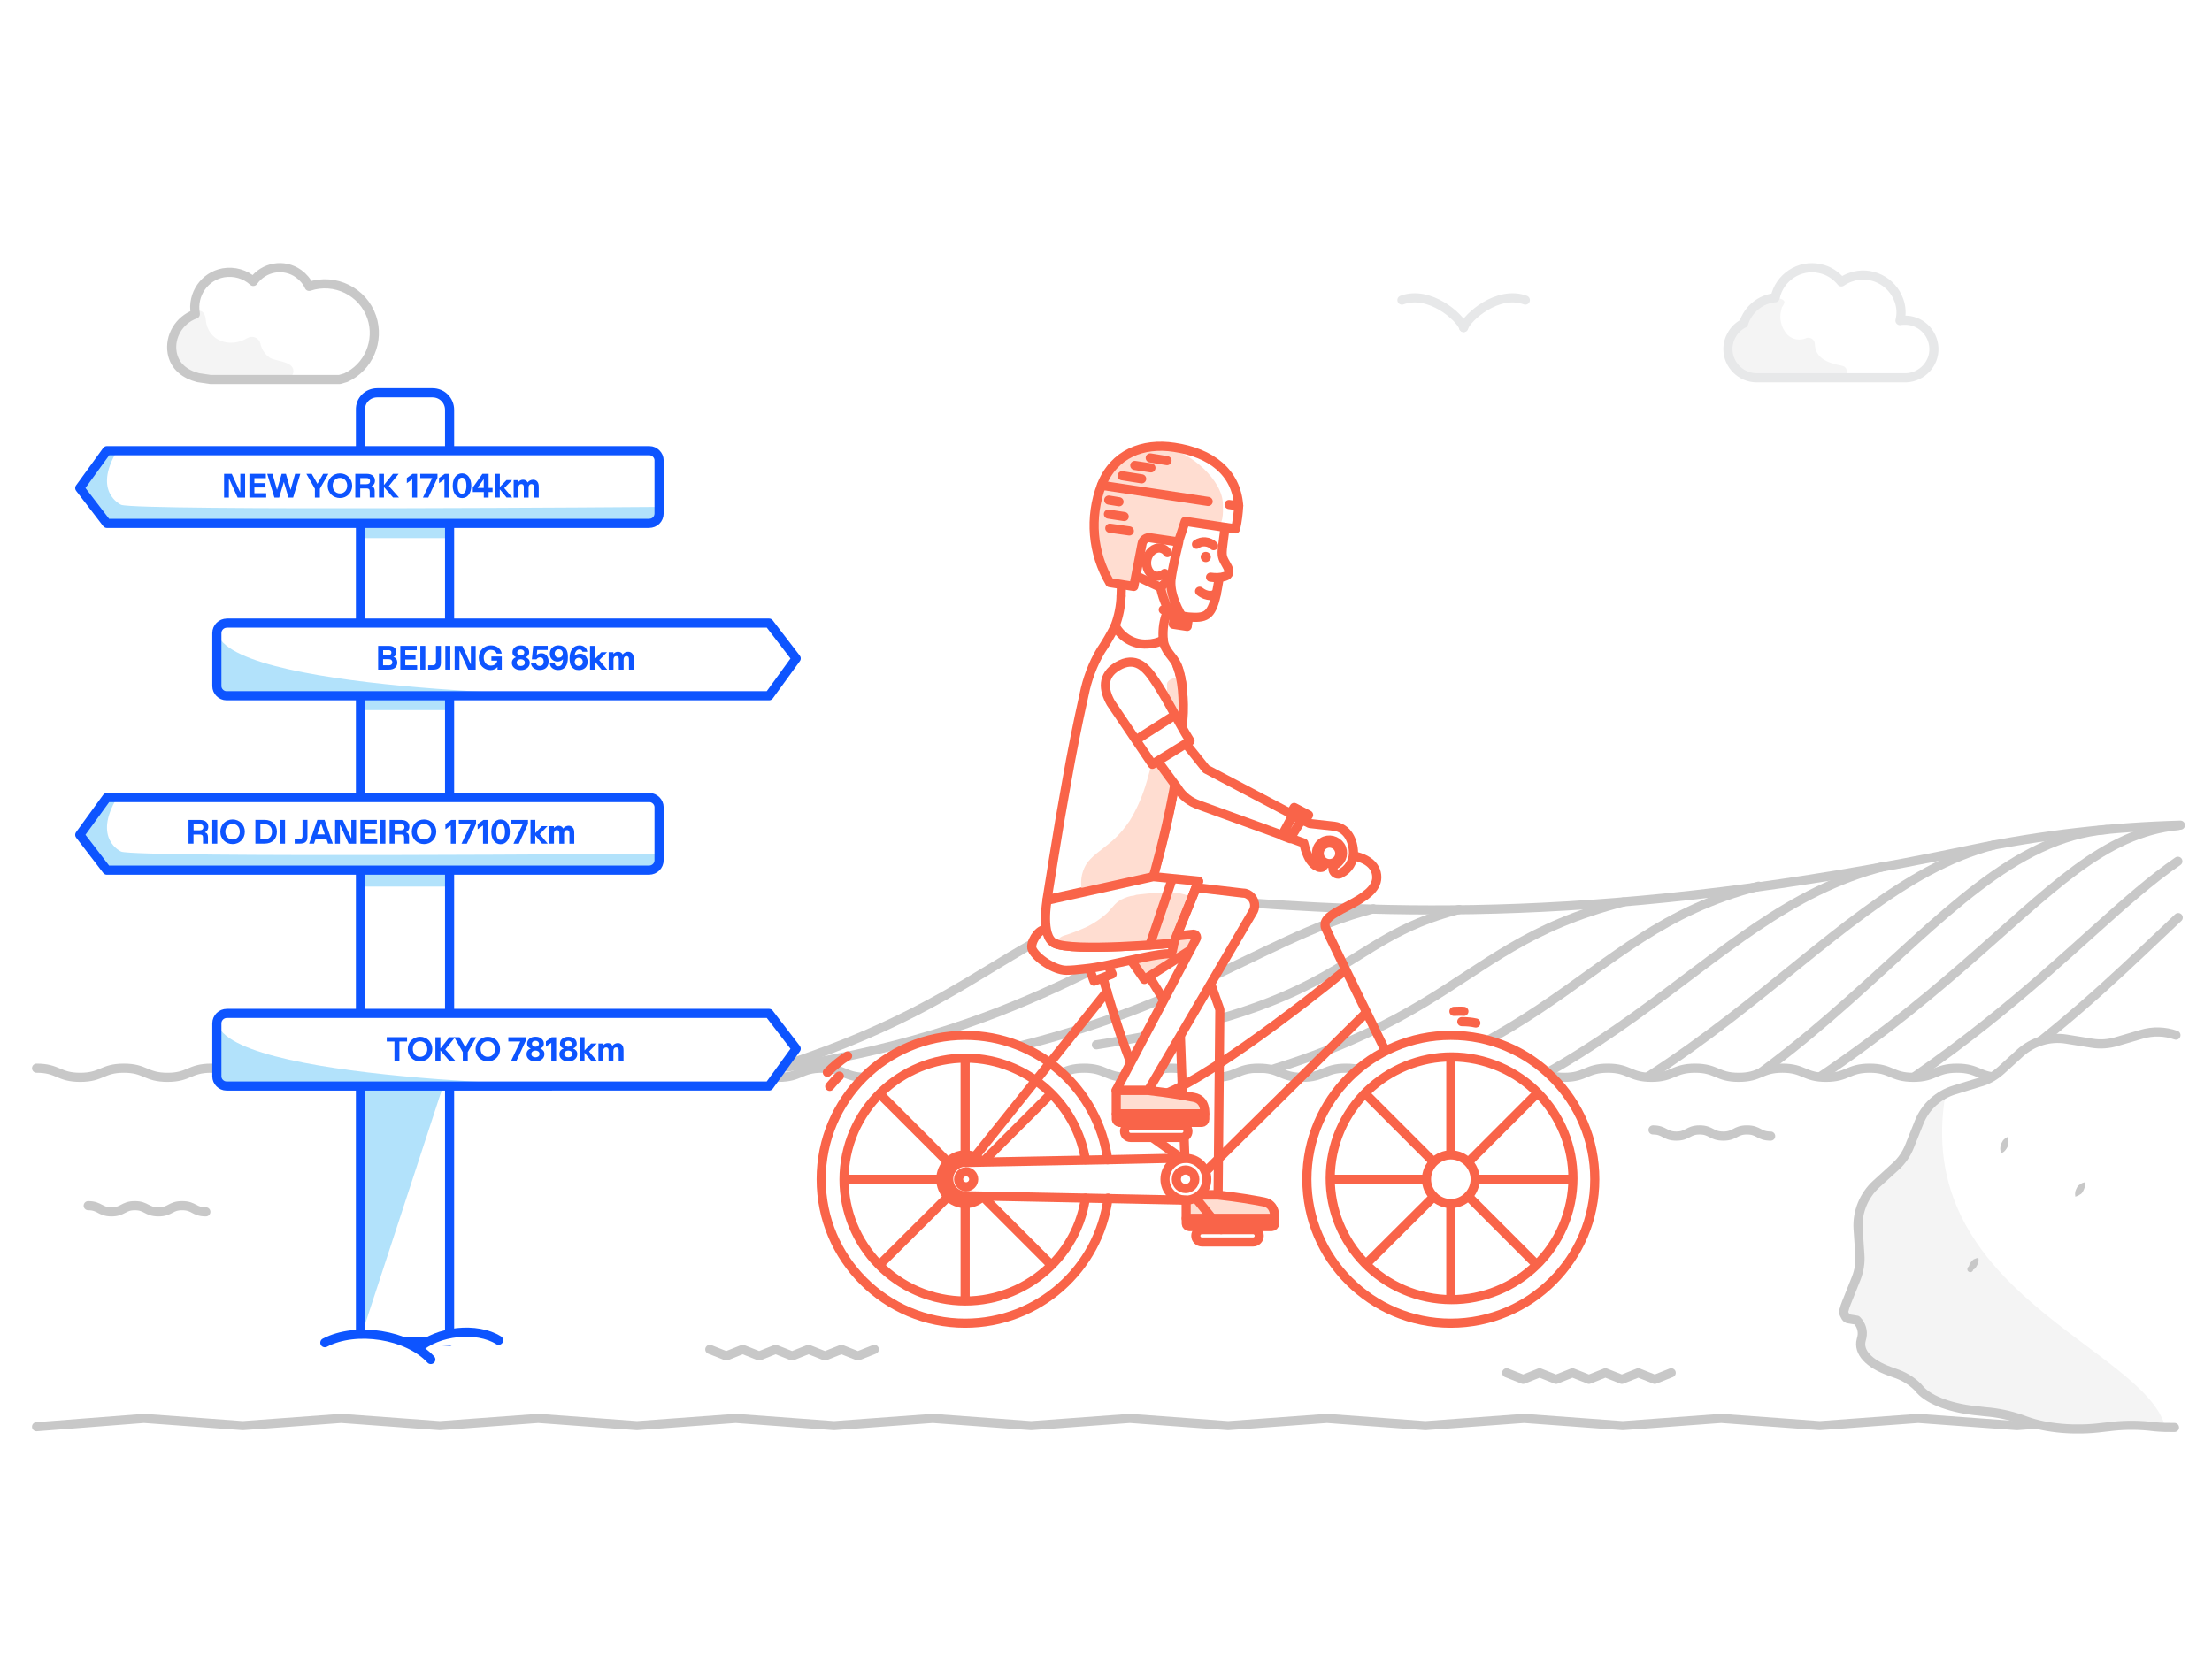 <?xml version="1.0" encoding="UTF-8"?>
<svg xmlns="http://www.w3.org/2000/svg" viewBox="0 0 484 364">
  <defs>
    <style>
      .cls-1, .cls-2, .cls-3, .cls-4, .cls-5, .cls-6 {
        fill: none;
      }

      .cls-7 {
        fill: #008a00;
      }

      .cls-7, .cls-8, .cls-9, .cls-10, .cls-11, .cls-12, .cls-2, .cls-3, .cls-4, .cls-5, .cls-6 {
        stroke-linecap: round;
        stroke-width: 2px;
      }

      .cls-7, .cls-8, .cls-9, .cls-10, .cls-11, .cls-12, .cls-2, .cls-3, .cls-4, .cls-6 {
        stroke-linejoin: round;
      }

      .cls-7, .cls-8, .cls-9, .cls-10, .cls-4 {
        stroke: #f96449;
      }

      .cls-13 {
        fill: #f96449;
      }

      .cls-14, .cls-9 {
        fill: #ffddd1;
      }

      .cls-15 {
        fill: #f4f4f4;
      }

      .cls-16, .cls-8, .cls-11, .cls-12 {
        fill: #fff;
      }

      .cls-17 {
        fill: #b2e2fb;
      }

      .cls-18, .cls-10 {
        fill: #c8c8c8;
      }

      .cls-19 {
        fill: #0d54ff;
      }

      .cls-11, .cls-3 {
        stroke: #0d54ff;
      }

      .cls-12, .cls-5, .cls-6 {
        stroke: #c8c8c8;
      }

      .cls-2 {
        stroke: #e7e8e9;
      }

      .cls-5 {
        stroke-miterlimit: 10;
      }
    </style>
  </defs>
  <g id="Surface">
    <rect class="cls-16" width="484" height="364"/>
  </g>
  <g id="Foreground">
    <rect class="cls-16" width="484" height="364"/>
    <path class="cls-12" d="m477.09,180.6c-14.9.41-30.23,2.08-46.01,5.39-79.27,16.65-129.15,13.8-165,11.1"/>
    <path class="cls-12" d="m266.08,197.1c-43.12-.98-43.12,20.7-99.38,37.58l10.35,40.95h283.53"/>
    <path class="cls-6" d="m476.61,200.83c-19.48,18.24-46.08,46.33-107.26,70.97"/>
    <path class="cls-6" d="m476.53,188.5c-22.89,15.66-47.62,51.52-123.67,82.17"/>
    <path class="cls-6" d="m476.6,180.68c-32.77,3.23-45.22,49.27-142.35,88.42"/>
    <path class="cls-6" d="m460.93,181.57c-40.5,3.6-62.48,69.45-144.45,82.05"/>
    <path class="cls-6" d="m436.25,184.95c-39.82,10.27-65.25,65.18-147.15,77.77"/>
    <path class="cls-6" d="m412.33,189.6c-41.93,10.73-57.45,54.52-139.35,67.12"/>
    <path class="cls-6" d="m384.8,193.95c-41.93,10.73-42.15,42.15-131.02,55.95"/>
    <path class="cls-6" d="m355.25,197.4c-41.93,10.73-34.35,33.08-123.23,46.8"/>
    <path class="cls-6" d="m319.25,199.05c-26.32,6.75-23.55,21-79.35,29.62"/>
    <path class="cls-6" d="m300.5,198.9c-26.32,6.75-44.55,26.02-100.43,34.65"/>
    <path class="cls-6" d="m272.98,197.62c-26.32,6.75-44.85,27.3-100.73,35.93"/>
    <polyline class="cls-16" points="480.91 234.84 3 234.84 3 312.26 480.91 312.26"/>
    <g>
      <path class="cls-15" d="m381.22,71.15c-.52.52-1.27.67-1.73,1.27-.68.98-1.2,2.02-1.43,3.23-.15,2.02,1.27,5.33,3.07,6.23,2.62,1.42,7.05.45,9.98.52,3.9.15,7.8,0,11.62.52,1.65.23,1.95-2.55.38-2.85-2.62-.52-5.93-1.42-6-4.73,0-.83-.75-1.5-1.57-1.42-.07,0-.23,0-.3.08-1.73.75-3.75.15-4.73-1.5-1.05-1.58-1.2-3.52-.6-5.25.15-.3.6-.83.52-1.2-.15-.75-1.65-.83-2.25-.83-2.48.3-4.57,1.73-5.77,3.9-.23.6-.6,1.2-.98,1.8,0,0-.07.08-.22.23Zm14.62,8.4h0Z"/>
      <path class="cls-2" d="m381.52,70.78c.98-3.08,3.68-5.33,6.9-5.62.9-4.43,5.32-7.35,9.75-6.38,1.88.38,3.52,1.43,4.73,2.92.68-.45,1.35-.82,2.1-1.05,4.27-1.5,9,.82,10.5,5.1.52,1.42.6,3,.23,4.42.3-.08.6-.08.9-.08,3.45-.15,6.38,2.62,6.52,6.08.15,3.45-2.62,6.38-6.07,6.52h-32.7c-3.45,0-6.3-2.85-6.3-6.3,0-2.32,1.35-4.57,3.45-5.62h0Z"/>
      <path class="cls-2" d="m306.75,65.68c6-2.25,12.75,3.75,13.5,6"/>
      <path class="cls-2" d="m333.75,65.68c-6-2.25-12.75,3.75-13.5,6"/>
    </g>
    <path class="cls-5" d="m19.3,263.88c2.55,0,2.55,1.35,5.1,1.35s2.55-1.35,5.1-1.35,2.55,1.35,5.18,1.35,2.55-1.35,5.18-1.35,2.55,1.35,5.18,1.35"/>
    <path class="cls-5" d="m361.69,247.3c2.55,0,2.55,1.35,5.1,1.35s2.55-1.35,5.1-1.35,2.55,1.35,5.18,1.35,2.55-1.35,5.18-1.35,2.55,1.35,5.18,1.35"/>
    <polyline class="cls-6" points="155.31 295.33 158.91 296.76 162.51 295.33 166.11 296.76 169.71 295.33 173.31 296.76 176.91 295.33 180.51 296.76 184.11 295.33 187.71 296.76 191.31 295.33"/>
    <polyline class="cls-6" points="329.67 300.46 333.27 301.89 336.87 300.46 340.47 301.89 344.07 300.46 347.67 301.89 351.27 300.46 354.87 301.89 358.47 300.46 362.07 301.89 365.67 300.46"/>
    <g>
      <path class="cls-15" d="m37.6,76.86c.14,2.77,2.7,5,5.2,5.8,3.04,1.01,6.41.47,9.52.47,2.84,0,5.67-.07,8.44,0,1.28,0,3.51-.2,3.44-1.96-.07-2.16-3.85-2.03-5.2-2.9-1.08-.74-1.75-1.82-2.03-3.1-.27-1.08-1.42-1.69-2.43-1.35-.14.07-.34.14-.47.2-3.71,2.23-8.64.67-9.05-4.05-.2-2.16-1.62-2.56-3.1-1.01-1.01,1.01-2.03,2.09-2.9,3.31-.94,1.28-1.48,2.9-1.42,4.59Z"/>
      <path class="cls-6" d="m42.73,68.76v-.14c-.74-4.19,2.03-8.17,6.14-8.91,2.36-.4,4.79.27,6.55,1.89h0c2.3-3.24,6.75-3.98,9.92-1.69,1.01.74,1.82,1.69,2.3,2.77h0c5.67-1.89,11.81,1.15,13.7,6.75,1.75,5.2-.68,10.94-5.67,13.23h0l-1.35.4h-28.28l-2.7-.4h0c-2.84-.74-5.13-2.43-5.67-5.47-.61-3.51,1.49-7.15,5.06-8.44Z"/>
    </g>
    <polyline class="cls-6" points="8 312.26 31.52 310.44 53.12 312.02 74.64 310.44 96.24 312.02 117.77 310.44 139.37 312.02 160.97 310.44 182.49 312.02 204.09 310.44 225.62 312.02 247.22 310.44 268.74 312.02 290.34 310.44 311.87 312.02 333.47 310.44 355.07 312.02 376.59 310.44 398.19 312.02 419.72 310.44 441.32 312.02 462.84 310.44 474.68 312.26"/>
    <path class="cls-6" d="m8,233.79c4.77,0,4.77,2,9.55,2s4.78-2,9.55-2,4.77,2,9.55,2,4.77-2,9.55-2,4.77,2,9.55,2,4.78-2,9.55-2,4.77,2,9.55,2,4.77-2,9.55-2,4.77,2,9.55,2,4.77-2,9.55-2,4.77,2,9.55,2,4.77-2,9.55-2,4.78,2,9.55,2,4.77-2,9.55-2,4.78,2,9.55,2,4.77-2,9.55-2,4.77,2,9.55,2,4.78-2,9.55-2,4.77,2,9.55,2,4.78-2,9.55-2,4.77,2,9.55,2,4.78-2,9.55-2,4.78,2,9.55,2,4.78-2,9.55-2,4.78,2,9.55,2,4.78-2,9.55-2,4.77,2,9.55,2,4.77-2,9.55-2,4.78,2,9.55,2,4.77-2,9.55-2,4.77,2,9.55,2,4.77-2,9.55-2,4.78,2,9.55,2,4.77-2,9.55-2,4.78,2,9.55,2,4.78-2,9.55-2,4.78,2,9.55,2,4.78-2,9.55-2,4.78,2,9.55,2,4.78-2,9.55-2,4.78,2,9.55,2,4.78-2,9.55-2,4.78,2,9.55,2,4.78-2,9.55-2,4.78,2,9.55,2,4.78-2,9.56-2,4.78,2,9.55,2,4.78-2,9.56-2,4.78,2,9.56,2"/>
    <g>
      <line class="cls-1" x1="470.3" y1="236.42" x2="472.85" y2="239.27"/>
      <path class="cls-18" d="m470.3,236.42c.38,0,.75.15,1.05.3.3.15.52.38.75.6s.38.53.52.83c.15.38.23.75.15,1.12-.38,0-.75-.15-1.05-.3-.3-.15-.52-.38-.75-.6s-.38-.53-.52-.83c-.07-.38-.15-.75-.15-1.12Z"/>
      <path class="cls-16" d="m482.38,230.72l-3.38-2.69c-3.07-2.1-6.9-2.7-10.43-1.65l-5.4,1.58c-1.73.53-3.6.67-5.4.38l-5.62-.9c-3.68-.6-7.35.53-10.12,3l-4.2,3.83c-1.35,1.2-2.93,2.17-4.73,2.62l-5.4,1.65c-3.52,1.05-6.45,3.67-7.8,7.12l-2.1,5.25c-.68,1.72-1.73,3.22-3.07,4.42l-4.2,3.83c-2.7,2.47-4.2,6.08-3.98,9.75l.38,5.62c.15,1.8-.15,3.67-.82,5.33l-2.1,5.25c-.23.53-.38,1.05-.52,1.58l-.15.38c.07.38.3.83.52,1.2.15.22.38.38.6.38l1.8.3c.98.97,1.43,2.4,1.12,3.75l-.15.6c-.68,2.62,1.65,5.17,6.23,6.83l1.05.38c1.88.6,3.68,1.65,5.1,3.08l.52.6c2.18,2.4,7.05,4.12,12.9,4.65l1.35.15c2.7.22,5.32.75,7.88,1.65l1.05.38c4.57,1.65,10.8,2.17,16.65,1.42l1.35-.15c2.93-.38,5.85-.45,8.85-.15l1.35.15c5.93.53,5.55.52,10.05-1.28"/>
      <path class="cls-15" d="m473.75,312.25c-.75,0-1.5-.08-2.32-.15l-1.35-.15c-2.93-.22-5.93-.22-8.85.15l-1.35.15c-5.85.75-12.07.22-16.65-1.42l-1.05-.38c-2.55-.9-5.18-1.42-7.88-1.65l-1.35-.15c-5.85-.53-10.73-2.25-12.9-4.65l-.52-.6c-1.43-1.42-3.15-2.47-5.1-3.08l-1.05-.38c-4.57-1.65-6.9-4.2-6.23-6.83l.15-.6c.3-1.35-.15-2.78-1.12-3.75l-1.8-.3c-.23-.08-.45-.15-.6-.38-.23-.38-.38-.75-.52-1.2l.15-.38c.15-.53.3-1.05.52-1.58l2.1-5.25c.68-1.72.98-3.53.82-5.33l-.38-5.62c-.23-3.67,1.2-7.28,3.98-9.75l4.2-3.83c1.35-1.2,2.4-2.78,3.07-4.42l2.1-5.25c1.12-2.78,3.23-5.03,5.93-6.38-7.8,43.73,43.2,55.73,48,73.13Z"/>
      <path class="cls-6" d="m476.11,226.56c-2.42-.85-5.05-.93-7.53-.19l-5.4,1.58c-1.73.53-3.6.67-5.4.38l-5.62-.9c-3.68-.6-7.35.53-10.12,3l-4.2,3.83c-1.35,1.2-2.93,2.17-4.73,2.62l-5.4,1.65c-3.52,1.05-6.45,3.67-7.8,7.12l-2.1,5.25c-.68,1.72-1.73,3.22-3.07,4.42l-4.2,3.83c-2.7,2.47-4.2,6.08-3.98,9.75l.38,5.62c.15,1.8-.15,3.67-.82,5.33l-2.1,5.25c-.23.53-.38,1.05-.52,1.58l-.15.38c.07.38.3.83.52,1.2.15.22.38.38.6.38l1.8.3c.98.97,1.43,2.4,1.12,3.75l-.15.6c-.68,2.62,1.65,5.17,6.23,6.83l1.05.38c1.88.6,3.68,1.65,5.1,3.08l.52.6c2.18,2.4,7.05,4.12,12.9,4.65l1.35.15c2.7.22,5.32.75,7.88,1.65l1.05.38c4.57,1.65,10.8,2.17,16.65,1.42l1.35-.15c2.93-.38,5.85-.45,8.85-.15l1.35.15c1.42.13,2.85.17,4.27.15"/>
      <line class="cls-1" x1="456.13" y1="258.77" x2="454.03" y2="261.92"/>
      <path class="cls-18" d="m456.13,258.77c.07.38.07.75,0,1.12-.07.3-.23.6-.38.9-.15.3-.38.53-.68.67-.3.22-.68.38-.98.45-.07-.38-.07-.75,0-1.12.07-.3.23-.6.38-.9.15-.3.38-.53.68-.67.23-.22.6-.38.98-.45Z"/>
      <line class="cls-1" x1="478.63" y1="285.77" x2="476.53" y2="288.92"/>
      <line class="cls-1" x1="439.25" y1="248.87" x2="437.9" y2="252.32"/>
      <path class="cls-18" d="m439.25,248.87c.15.38.23.67.23,1.05,0,.67-.23,1.28-.68,1.8-.23.3-.52.53-.9.67-.15-.38-.23-.67-.23-1.05,0-.3.07-.6.15-.9.15-.3.3-.6.45-.83.3-.37.6-.6.98-.75Z"/>
      <line class="cls-1" x1="432.88" y1="275.27" x2="430.78" y2="278.42"/>
      <path class="cls-18" d="m432.88,275.27c.07.38.07.75-.07,1.12-.07.3-.23.6-.38.83-.15.3-.38.53-.68.67-.07.38-.38.6-.75.53-.38-.08-.6-.38-.52-.75,0-.22.15-.38.3-.45.15-.6.52-1.2,1.05-1.58.37-.15.67-.3,1.05-.38Z"/>
    </g>
    <g>
      <path class="cls-16" d="m82.55,85.97h12.07c2.1,0,3.75,1.65,3.75,3.75v203.85h-19.5V89.72c-.07-2.1,1.57-3.75,3.68-3.75Z"/>
      <rect class="cls-17" x="78.8" y="241.75" width="8.18" height="51.3"/>
      <path class="cls-16" d="m82.55,85.97h12.07c2.1,0,3.75,1.65,3.75,3.75v203.85h-19.5V89.72c-.07-2.1,1.57-3.75,3.68-3.75Z"/>
      <rect class="cls-17" x="78.8" y="109.6" width="19.5" height="8.17"/>
      <rect class="cls-17" x="78.8" y="147.25" width="19.5" height="8.17"/>
      <rect class="cls-17" x="78.8" y="185.87" width="19.5" height="8.17"/>
      <polygon class="cls-17" points="78.8 293.12 78.8 241.75 78.8 233.57 98.3 233.57 78.8 293.12"/>
      <path class="cls-3" d="m82.55,85.97h12.07c2.1,0,3.75,1.65,3.75,3.75v203.85h-19.5V89.72c-.07-2.1,1.57-3.75,3.68-3.75Z"/>
      <path class="cls-16" d="m142.03,114.55H23.38l-5.93-7.73,5.93-8.18h118.73c1.12,0,2.1.98,2.1,2.1h0v11.62c0,1.28-.98,2.18-2.18,2.18h0Z"/>
      <path class="cls-17" d="m25.63,98.65c-5.48,9.07.9,11.85.9,11.85,4.05,1.35,117.68.45,117.68.45v3.6H22.93l-5.48-8.18,5.93-7.73h2.25Z"/>
      <path class="cls-3" d="m142.03,114.55H23.38l-5.93-7.73,5.93-8.18h118.73c1.12,0,2.1.98,2.1,2.1h0v11.62c0,1.28-.98,2.18-2.18,2.18h0Z"/>
      <path class="cls-16" d="m142.03,190.45H23.38l-5.93-7.73,5.93-8.17h118.73c1.12,0,2.1.98,2.1,2.1h0v11.62c0,1.2-.98,2.17-2.18,2.17h0Z"/>
      <path class="cls-17" d="m25.63,174.55c-5.48,9.08.9,11.85.9,11.85,4.05,1.35,117.68.45,117.68.45v3.67H22.93l-5.48-8.18,5.93-7.73,2.25-.07Z"/>
      <path class="cls-3" d="m142.03,190.45H23.38l-5.93-7.73,5.93-8.17h118.73c1.12,0,2.1.98,2.1,2.1h0v11.62c0,1.2-.98,2.17-2.18,2.17h0Z"/>
      <path class="cls-16" d="m49.63,136.37h118.65l5.93,7.73-5.93,8.17H49.55c-1.12,0-2.1-.98-2.1-2.1h0v-11.62c0-1.2.98-2.17,2.18-2.17Z"/>
      <path class="cls-17" d="m47.45,137.72l-.45,12.15c0,1.35,1.05,2.48,2.4,2.48h0l79.35-.08s-81.3-.9-81.3-14.55Z"/>
      <path class="cls-3" d="m49.63,136.37h118.65l5.93,7.73-5.93,8.17H49.55c-1.12,0-2.1-.98-2.1-2.1h0v-11.62c0-1.2.98-2.17,2.18-2.17Z"/>
      <path class="cls-16" d="m49.63,221.8h118.65l5.93,7.72-5.93,8.17H49.55c-1.12,0-2.1-.97-2.1-2.1h0v-11.62c0-1.2.98-2.17,2.18-2.17Z"/>
      <path class="cls-17" d="m47.45,223.15l-.45,12.15c0,1.35,1.05,2.47,2.4,2.47h0l79.35-.08s-81.3-.9-81.3-14.55Z"/>
      <path class="cls-3" d="m49.63,221.8h118.65l5.93,7.72-5.93,8.17H49.55c-1.12,0-2.1-.97-2.1-2.1h0v-11.62c0-1.2.98-2.17,2.18-2.17Z"/>
      <path class="cls-11" d="m91.4,295.22c4.27-3.97,12.98-4.88,17.7-1.88"/>
      <path class="cls-11" d="m71.08,293.87c6.82-3.6,18.15-1.8,23.18,3.67"/>
    </g>
    <g>
      <path class="cls-8" d="m260.23,268.45h18c.38,0,.68-.3.68-.67h0v-1.12h-19.35v1.12c0,.38.3.67.68.67Z"/>
      <path class="cls-9" d="m278.9,266.65s.38-3.08-2.4-3.6-5.32-.97-9.98-1.5h-6.98v5.1h19.35Z"/>
      <path class="cls-8" d="m251.45,213.7l6.68,10.8c.07.08.07.15.07.22l1.35,36.75h6.98l.38-40.35v-.15l-4.95-14.02"/>
      <polygon class="cls-14" points="246.35 208.45 250.33 214.22 263.3 206.12 259.48 202.9 246.35 208.45"/>
      <polygon class="cls-4" points="250.4 214.37 263.3 206.12 259.48 202.9 246.28 208.45 250.4 214.37"/>
      <line class="cls-4" x1="247.63" y1="210.4" x2="259.48" y2="202.9"/>
      <circle class="cls-8" cx="259.48" cy="258.1" r="4.57"/>
      <path class="cls-8" d="m261.43,258.1c0,1.12-.9,2.03-2.02,2.03s-2.02-.9-2.02-2.03.9-2.03,2.02-2.03h0c1.12,0,2.02.9,2.02,2.03Z"/>
      <path class="cls-4" d="m293.23,187c5.48.15,8.02,2.25,8.02,5.02,0,5.25-11.48,7.12-11.32,10.35,0,.23,0,.52.15.75.6,1.65,19.95,40.73,24.52,50.48"/>
      <polyline class="cls-8" points="238.25 211.67 239.38 214.75 243.35 213.17 242.3 211"/>
      <path class="cls-8" d="m256.55,208c-.07.23-.23.75-.45.75-2.62-.08-8.25,1.35-13.73,2.48-1.73.38-3.52.67-5.18.83-1.27.15-2.62.3-3.9.3-2.55,0-6.52-2.62-7.43-4.58-.6-1.27,1.27-4.27,2.62-4.27,0,0,11.1,1.65,14.1,1.73,3.3.08,11.1-.75,11.1-.75,1.42-.15,4.12-1.12,2.85,3.52Z"/>
      <path class="cls-8" d="m267.2,269.12h-4.2c-.75,0-1.35.6-1.35,1.35s.6,1.35,1.35,1.35h11.18c.75,0,1.35-.6,1.35-1.35s-.6-1.35-1.35-1.35h-6.98Z"/>
      <path class="cls-8" d="m251.6,246.25h-4.2c-.75,0-1.35.6-1.35,1.35s.6,1.35,1.35,1.35h11.18c.75,0,1.35-.6,1.35-1.35s-.6-1.35-1.35-1.35h-6.98Z"/>
      <line class="cls-4" x1="263.83" y1="256.37" x2="298.7" y2="221.87"/>
      <path class="cls-4" d="m241.4,214.22s5.85,21.22,9.9,25.95c6.9.75,35.62-21.67,43.05-27.83"/>
      <g>
        <circle class="cls-8" cx="317.45" cy="258.1" r="31.5"/>
        <g>
          <circle class="cls-8" cx="317.61" cy="257.87" r="26.55" transform="translate(-12.03 500.18) rotate(-75.39)"/>
          <path class="cls-8" d="m317.45,263.42c-2.93,0-5.32-2.4-5.32-5.33s2.4-5.33,5.32-5.33,5.32,2.4,5.32,5.33h0c0,2.92-2.4,5.33-5.32,5.33Z"/>
        </g>
        <g>
          <path class="cls-8" d="m317.45,231.85v20.55"/>
          <path class="cls-8" d="m317.45,263.5v20.85"/>
          <path class="cls-8" d="m343.7,258.1h-20.77"/>
          <path class="cls-8" d="m311.98,258.1h-20.7"/>
          <path class="cls-8" d="m336.05,239.57l-14.62,14.62"/>
          <path class="cls-8" d="m313.7,261.92l-14.77,14.7"/>
          <path class="cls-8" d="m336.05,276.62l-14.77-14.78"/>
          <path class="cls-8" d="m313.48,254.12l-14.55-14.55"/>
        </g>
      </g>
      <g>
        <path class="cls-8" d="m242.45,262.22c-2.02,15.45-15.23,27.38-31.27,27.38-17.4,0-31.5-14.1-31.5-31.5s14.1-31.5,31.5-31.5c15.98,0,29.1,11.85,31.2,27.22"/>
        <g>
          <path class="cls-8" d="m237.5,262.22c-.15.9-.3,1.72-.52,2.62-3.68,14.17-18.23,22.72-32.4,19.05-14.18-3.67-22.73-18.22-19.05-32.4,3.68-14.17,18.23-22.72,32.4-19.05,10.5,2.78,17.93,11.33,19.57,21.38"/>
          <path class="cls-8" d="m215.08,261.77c-.98,1.05-2.32,1.65-3.9,1.65-2.93,0-5.32-2.4-5.32-5.33s2.4-5.33,5.32-5.33c1.43,0,2.7.53,3.68,1.42"/>
        </g>
        <g>
          <path class="cls-8" d="m211.18,231.85v20.55"/>
          <path class="cls-8" d="m211.18,263.5v20.85"/>
          <path class="cls-8" d="m205.7,258.1h-20.7"/>
          <path class="cls-8" d="m229.78,239.57l-14.62,14.62"/>
          <path class="cls-8" d="m207.43,261.92l-14.77,14.7"/>
          <path class="cls-8" d="m229.78,276.62l-14.77-14.78"/>
          <path class="cls-8" d="m207.2,254.12l-14.55-14.55"/>
        </g>
      </g>
      <line class="cls-4" x1="213.43" y1="253" x2="242.23" y2="217"/>
      <line class="cls-4" x1="258.43" y1="253.45" x2="252.43" y2="249.17"/>
      <line class="cls-4" x1="261.65" y1="262.22" x2="267.2" y2="269.12"/>
      <polyline class="cls-4" points="259.4 253.45 242.45 253.82 211.18 254.42"/>
      <path class="cls-8" d="m211.18,261.7c-2.02,0-3.6-1.65-3.6-3.67s1.65-3.67,3.6-3.67"/>
      <polyline class="cls-4" points="259.4 262.67 237.5 262.22 211.18 261.7"/>
      <path class="cls-8" d="m213.05,258.1c0,.9-.75,1.65-1.65,1.65s-1.65-.75-1.65-1.65.75-1.65,1.65-1.65h0c.9,0,1.65.75,1.65,1.65Z"/>
      <path class="cls-8" d="m254.53,140.05c-1.12.6-2.4.9-3.6.9-2.85.15-5.55-1.42-6.9-3.98l-.15.3c-.9,1.73-1.88,3.45-3,5.1-1.8,3-3,6.3-3.68,9.67-1.43,6.38-2.7,12.75-3.82,19.12-1.05,5.77-2.02,11.48-2.93,17.25-.45,2.77-.9,5.62-1.35,8.4v.08l23.25-5.17s10.12-34.5,5.18-46.2c-.9-1.95-2.77-3.07-3-5.47Z"/>
      <path class="cls-4" d="m254.53,140.05c-.15-1.73,0-3.52.52-5.17"/>
      <path class="cls-4" d="m245.3,130.45c-.07,2.25-.52,4.42-1.27,6.45"/>
      <path class="cls-14" d="m257.6,168.85c.07-.45,1.73-12.98.75-20.02-.15-1.12-3.07-.23-3,.9.15,6.45-1.43,10.95-3.23,16.95-.52,1.8-.98,3.75-1.57,5.55-.82,2.55-1.95,5.1-3.38,7.42-1.27,1.88-2.77,3.6-4.57,5.02-1.65,1.42-3.9,2.77-5.02,4.65-.98,1.73-1.27,3.75-.82,5.7.3,1.05,6.23-1.2,8.1-1.42s6.3-1.42,6.38-1.42c1.2-.3,1.57-.75,1.73-1.5,1.72-7.8,3.9-17.55,4.65-21.83Z"/>
      <path class="cls-4" d="m252.35,191.87s10.12-34.5,5.18-46.2"/>
      <path class="cls-8" d="m262.25,192.85l-9.9-.98-23.25,5.17s-1.43,7.8,1.57,9.38c3.9,2.02,26.1,0,26.1,0l5.47-13.57Z"/>
      <path class="cls-14" d="m248.15,196c-.98.08-1.95.45-2.85.9l-.6.38c-.98.67-1.8,2.02-2.7,2.77-1.2,1.05-2.55,1.95-3.98,2.7-1.43.67-2.93,1.27-4.5,1.8l-.75.23c-1.35.45-1.8,1.58-.45,1.95,2.32.38,4.73.52,7.05.6,6.3,0,10.12-.52,16.8-.9.45.08.9-.3.9-.75,1.12-3.45,2.55-5.7,3.38-8.25,1.05-3.3-10.65-1.73-11.85-1.58l-.45.15Z"/>
      <line class="cls-4" x1="251.6" y1="206.8" x2="256.48" y2="192.4"/>
      <path class="cls-8" d="m251.23,238.67l23.02-39.3c.68-1.35.07-3-1.27-3.67-.3-.15-.6-.23-.98-.23l-10.27-1.2-4.27,10.57,3.68-.38c.38,0,.68.3.68.67,0,.08,0,.23-.07.3l-17.55,33.22h7.05Z"/>
      <path class="cls-4" d="m254.53,133.45c1.73.83,3.52,1.35,5.48,1.58,3.68.3,5.02-.08,6.07-4.73,0,0,.52-2.55.68-3.83"/>
      <path class="cls-4" d="m264.88,126.32c1.05.15,2.1.15,3.07-.15,1.05-.3,1.12-1.12.68-2.02s-1.12-1.73-1.2-2.77c-.15-1.27.6-4.65.52-5.92"/>
      <path class="cls-4" d="m262.48,129.4s1.95,1.73,3.68.45"/>
      <path class="cls-4" d="m261.8,119.12c1.12-.83,2.77-.67,3.75.3"/>
      <path class="cls-4" d="m244.18,122.8c1.43,1.95,1.2,5.48,1.12,7.65"/>
      <line class="cls-1" x1="241.78" y1="108.17" x2="270.28" y2="112.45"/>
      <path class="cls-14" d="m267.58,110.5c.07-5.32-7.05-11.62-12.52-12.45-6.52-.98-11.02,2.25-13.73,7.57-.68,1.27-4.65,11.77,1.5,21.75l5.25.83,1.8-9c.15-.9.98-1.5,1.8-1.35h0l6.15.98c.15,0,.52-1.5,1.05-3.15.23-.75.15-1.35.98-1.2l5.93.97c2.02-.3,1.8-3.3,1.8-4.95Z"/>
      <path class="cls-4" d="m256.93,97.9c-6.9-1.05-13.2,1.43-15.9,8.25-2.7,7.05-2.02,14.93,1.8,21.37l5.25.83,1.8-9.3c.15-.9.98-1.5,1.8-1.35h0l6.15.9,1.5-4.5,11.02,1.65c.38-1.65.6-3.38.68-5.1-.53-7.35-6.08-11.55-14.1-12.75Z"/>
      <line class="cls-4" x1="241.03" y1="106.22" x2="264.35" y2="109.75"/>
      <line class="cls-4" x1="245.53" y1="104.12" x2="249.8" y2="104.8"/>
      <line class="cls-4" x1="242.83" y1="115.6" x2="247.1" y2="116.2"/>
      <line class="cls-4" x1="248.3" y1="101.87" x2="251.83" y2="102.4"/>
      <line class="cls-4" x1="242.53" y1="112.52" x2="245.98" y2="113.05"/>
      <line class="cls-4" x1="251.68" y1="100.22" x2="255.35" y2="100.82"/>
      <line class="cls-4" x1="242.6" y1="109.45" x2="244.85" y2="109.82"/>
      <line class="cls-4" x1="268.93" y1="110.42" x2="271.03" y2="110.72"/>
      <path class="cls-14" d="m257.68,136.45c-1.8-2.25-3-4.88-3.68-7.65l2.25-2.33c0,3.67,1.2,7.27,3.38,10.2l-1.95-.23Z"/>
      <polyline class="cls-4" points="248.9 126.17 253.93 128.57 256.25 126.32"/>
      <circle class="cls-13" cx="263.83" cy="121.9" r="1.12"/>
      <path class="cls-8" d="m254.83,125.5c-.52.45-1.2.67-1.95.6-1.35-.23-2.25-1.88-1.95-3.52.3-1.65,1.65-2.85,3.07-2.62.6.15,1.12.45,1.43.98"/>
      <path class="cls-8" d="m244.93,245.65h18c.38,0,.68-.3.68-.67v-1.12h-19.35v1.12c0,.3.3.6.68.67Z"/>
      <path class="cls-9" d="m263.6,243.77s.38-3.08-2.4-3.6-5.32-.97-9.98-1.5h-6.98v5.1h19.35Z"/>
      <path class="cls-8" d="m259.1,162.32l4.8,6,22.65,11.92,5.4.6c2.85.38,4.2,3.15,4.2,5.92-.07,1.88-1.12,3.52-2.7,4.35-.52.38-1.2.23-1.57-.3s-.23-1.2.3-1.58c.07-.08.15-.08.23-.15,1.35-.83,1.73-2.62.9-3.9s-2.62-1.73-3.9-.9c-.82.52-1.35,1.42-1.35,2.4,0,.83.38,1.65,1.05,2.1l.15.08c.15.15.3.38.3.6s-.23.38-.38.38c-.38.08-.68,0-.98-.23-.3-.08-.52-.23-.75-.45-.52-.52-.98-1.12-1.27-1.8-.3-.67-.52-1.27-.68-1.95-.07-.3-.15-.6-.23-.9l-22.95-8.33c-1.95-.67-3.6-1.95-4.65-3.67l-4.73-6.45,6.15-3.75Z"/>
      <polygon class="cls-4" points="282.88 178.45 280.48 182.87 282.28 183.55 284.75 179.5 282.88 178.45"/>
      <polygon class="cls-4" points="282.35 178.15 283.18 176.72 286.33 178.37 285.5 179.72 282.35 178.15"/>
      <path class="cls-8" d="m252.13,167.27l-9.07-13.42c-1.65-2.92-1.95-6,1.43-8.02,3.98-2.4,6.3.3,8.1,3,2.7,3.9,4.88,8.62,7.8,13.35l-8.25,5.1Z"/>
      <line class="cls-4" x1="248.68" y1="161.87" x2="257" y2="156.55"/>
      <rect class="cls-7" x="257.68" y="134.67" width="1.35" height="3.08" transform="translate(84.91 371.19) rotate(-81.37)"/>
      <path class="cls-4" d="m253.93,128.57c.6,2.92,1.88,5.62,3.75,7.95l2.1.3c-2.18-3.3-3.98-7.12-3.52-10.27s1.65-7.88,1.65-7.88"/>
      <path class="cls-4" d="m230.68,206.42c3.9,2.02,26.1,0,26.1,0l5.48-13.5"/>
      <circle class="cls-8" cx="290.9" cy="186.77" r="2.25"/>
      <path class="cls-10" d="m318.13,221.35c.75,0,1.43-.08,2.18,0"/>
      <path class="cls-10" d="m319.85,223.6c1.05,0,2.1.08,3.07.3"/>
      <path class="cls-10" d="m181.03,234.7c1.35-1.35,2.85-2.62,4.43-3.6"/>
      <path class="cls-10" d="m181.55,237.77c.68-.83,1.35-1.58,2.1-2.25"/>
    </g>
    <g>
      <path class="cls-19" d="m52.53,107.71h.05v-4h1.05v5.2h-1.63l-1.85-4.07h-.07v4.07h-1.05v-5.2h1.68l1.82,4Z"/>
      <path class="cls-19" d="m54.57,103.7h3.6v.95h-2.51v1.09h2.24v.95h-2.24v1.26h2.59v.95h-3.68v-5.2Z"/>
      <path class="cls-19" d="m64.16,108.9h-1.04l-1.01-3.43-1.02,3.43h-1.05l-1.57-5.2h1.14l1,3.5,1.02-3.5h.93l1.02,3.53,1-3.53h1.13l-1.57,5.2Z"/>
      <path class="cls-19" d="m69.99,106.97v1.93h-1.09v-1.93l-1.87-3.27h1.17l1.26,2.19,1.25-2.19h1.15l-1.88,3.27Z"/>
      <path class="cls-19" d="m74.38,109c-.37,0-.72-.07-1.05-.2-.33-.13-.61-.32-.85-.56-.24-.24-.43-.52-.57-.85s-.21-.69-.21-1.09.07-.75.21-1.08.33-.62.57-.85c.24-.24.52-.42.85-.56.33-.13.67-.2,1.05-.2s.72.07,1.05.2c.33.14.61.32.85.56.24.24.43.52.57.85.14.33.21.69.21,1.08s-.07.75-.21,1.09c-.14.33-.33.62-.57.85-.24.24-.52.42-.85.56-.33.14-.67.2-1.05.2Zm0-4.41c-.24,0-.46.04-.65.13-.19.09-.36.21-.5.35-.14.15-.24.33-.32.54-.08.21-.11.44-.11.68s.04.47.11.68c.08.21.18.39.32.54.14.15.3.27.5.36.19.09.41.13.65.13s.46-.04.65-.13c.19-.09.36-.21.5-.36.14-.15.24-.33.32-.54.08-.21.12-.44.12-.68s-.04-.47-.12-.68c-.08-.21-.18-.39-.32-.54-.14-.15-.3-.27-.5-.35-.19-.09-.41-.13-.65-.13Z"/>
      <path class="cls-19" d="m77.74,103.7h2.45c.31,0,.58.04.82.11s.43.18.58.32c.15.13.27.29.34.48s.11.38.11.59c0,.32-.08.58-.22.78-.15.2-.32.35-.52.45.25.07.43.18.53.35.1.17.15.39.15.67v1.44h-1.08v-1.3c0-.28-.06-.46-.18-.55s-.29-.14-.5-.14h-1.4v1.99h-1.08v-5.2Zm2.44.93h-1.35v1.34h1.35c.23,0,.42-.05.57-.16.14-.11.21-.28.21-.51s-.07-.4-.21-.51-.33-.16-.57-.16Z"/>
      <path class="cls-19" d="m82.92,103.7h1.09v2.46l1.97-2.46h1.25l-2.15,2.67,2.22,2.52h-1.3l-1.99-2.29v2.29h-1.09v-5.2Z"/>
      <path class="cls-19" d="m90.28,103.7h.98v5.2h-1.06v-3.99l-1.18.84v-1.14l1.27-.91Z"/>
      <path class="cls-19" d="m91.95,103.7h3.77v.87l-2.01,4.33h-1.17l2.02-4.27h-2.61v-.92Z"/>
      <path class="cls-19" d="m97.32,103.7h.98v5.2h-1.06v-3.99l-1.18.84v-1.14l1.27-.91Z"/>
      <path class="cls-19" d="m101.09,103.6c.31,0,.59.07.84.2s.47.31.64.55.31.52.41.86c.09.33.14.7.14,1.1s-.05.76-.14,1.1c-.09.33-.23.62-.41.86-.18.24-.39.42-.64.55s-.53.2-.84.2-.59-.07-.84-.2c-.25-.13-.47-.31-.64-.55-.18-.24-.31-.52-.41-.86-.09-.33-.14-.7-.14-1.1s.05-.76.14-1.1c.09-.33.23-.62.41-.86s.39-.42.64-.55c.25-.13.53-.2.84-.2Zm0,4.46c.33,0,.57-.16.73-.49.16-.33.23-.75.23-1.27s-.08-.94-.23-1.27c-.16-.33-.4-.49-.73-.49s-.57.16-.73.49c-.16.33-.23.75-.23,1.27s.08.94.23,1.27c.16.33.4.49.73.49Z"/>
      <path class="cls-19" d="m106.91,103.7v3.09h.87v.9h-.87v1.21h-1.05v-1.21h-2.41v-.99l2.11-3h1.35Zm-2.42,3.09h1.36v-1.93l-1.36,1.93Z"/>
      <path class="cls-19" d="m108.32,108.9v-5.2h1.05v2.89l1.44-1.51h1.23l-1.7,1.75,1.74,2.07h-1.24l-1.48-1.8v1.8h-1.05Z"/>
      <path class="cls-19" d="m112.38,105.08h1.05v.41c.13-.16.28-.29.45-.37.17-.09.36-.13.57-.13.22,0,.42.05.59.15.18.1.31.25.42.46.15-.2.33-.36.54-.46.21-.1.42-.15.65-.15.37,0,.67.13.89.39.23.26.34.65.34,1.16v2.37h-1.05v-2.33c0-.21-.05-.37-.14-.48-.09-.11-.23-.16-.39-.16-.2,0-.36.07-.47.21-.12.14-.17.31-.17.51v2.25h-1.05v-2.33c0-.21-.05-.37-.14-.48-.09-.11-.23-.16-.39-.16-.2,0-.36.07-.47.21-.11.14-.17.31-.17.51v2.25h-1.05v-3.82Z"/>
    </g>
    <g>
      <path class="cls-19" d="m82.74,146.55v-5.2h2.31c.53,0,.95.12,1.24.37s.44.58.44.99c0,.24-.05.46-.16.65-.11.2-.28.33-.52.41.31.09.54.25.67.47.14.22.21.47.21.76,0,.46-.16.83-.47,1.12-.31.29-.78.43-1.39.43h-2.33Zm2.27-4.26h-1.18v1.07h1.18c.2,0,.36-.05.47-.14s.16-.22.16-.4-.06-.31-.16-.4-.27-.14-.47-.14Zm.02,3.33c.26,0,.46-.06.6-.18.14-.12.21-.28.21-.5s-.07-.38-.21-.5c-.14-.12-.34-.18-.6-.18h-1.21v1.34h1.21Z"/>
      <path class="cls-19" d="m87.59,141.35h3.6v.95h-2.51v1.09h2.24v.95h-2.24v1.26h2.59v.95h-3.68v-5.2Z"/>
      <path class="cls-19" d="m91.97,141.35h1.09v5.2h-1.09v-5.2Z"/>
      <path class="cls-19" d="m93.68,146.55v-.95h1.03c.2,0,.37-.06.49-.17.12-.11.19-.28.19-.49v-3.59h1.08v3.71c0,.52-.14.9-.42,1.14s-.7.35-1.25.35h-1.13Z"/>
      <path class="cls-19" d="m97.44,141.35h1.09v5.2h-1.09v-5.2Z"/>
      <path class="cls-19" d="m102.98,145.36h.05v-4h1.05v5.2h-1.63l-1.85-4.07h-.07v4.07h-1.05v-5.2h1.68l1.82,4Z"/>
      <path class="cls-19" d="m107.41,141.25c.29,0,.56.04.83.12.27.08.5.19.71.34.21.15.39.33.54.56.15.22.24.48.29.77h-1.14c-.06-.25-.2-.45-.44-.6-.23-.15-.5-.22-.79-.22-.23,0-.45.04-.64.13-.19.09-.36.21-.49.36-.14.15-.24.33-.32.55-.08.21-.11.44-.11.69s.04.47.11.68c.08.21.18.39.32.55.14.16.3.28.5.36.2.09.41.13.65.13.13,0,.27-.02.42-.05.15-.04.29-.1.42-.18.13-.09.24-.2.34-.34.1-.14.16-.31.19-.52h-1.28v-.9h2.27v2.87h-.93v-.59c-.17.22-.39.39-.66.51-.27.12-.56.18-.89.18-.36,0-.69-.07-1-.2-.31-.13-.58-.31-.81-.55-.23-.23-.41-.52-.54-.85-.13-.33-.2-.7-.2-1.1s.07-.77.21-1.1c.14-.33.33-.62.57-.85.24-.23.52-.42.84-.55.32-.13.67-.2,1.04-.2Z"/>
      <path class="cls-19" d="m115.91,145.09c0,.44-.18.81-.54,1.11-.36.3-.83.45-1.42.45s-1.06-.15-1.42-.45-.53-.67-.53-1.11c0-.33.09-.6.26-.81s.4-.36.68-.45c-.23-.08-.42-.2-.58-.38s-.23-.41-.23-.7c0-.42.17-.78.5-1.06.33-.29.77-.43,1.33-.43s.99.14,1.33.43c.33.29.5.64.5,1.06,0,.29-.08.52-.23.7-.16.18-.35.31-.58.38.27.09.5.24.68.45s.26.48.26.81Zm-1.96-.81c-.26,0-.47.07-.64.2-.17.14-.25.31-.25.54s.08.4.25.54c.17.13.38.2.64.2s.47-.07.64-.2c.17-.14.25-.31.25-.54s-.08-.4-.25-.54c-.17-.13-.38-.2-.64-.2Zm0-.84c.22,0,.4-.06.55-.18.15-.12.22-.28.22-.47s-.07-.34-.22-.47c-.15-.12-.33-.18-.55-.18s-.4.06-.55.18c-.15.12-.22.28-.22.47s.07.34.22.47c.15.12.33.18.55.18Z"/>
      <path class="cls-19" d="m116.17,145.05h1.1c.02.17.1.33.24.48.14.15.33.22.58.22.27,0,.48-.09.64-.26.16-.17.23-.41.23-.7s-.07-.5-.2-.67c-.13-.17-.33-.26-.6-.26-.18,0-.33.04-.46.12s-.24.19-.32.32h-1.01l.31-2.96h3.16v.92h-2.28l-.11,1.05c.12-.1.26-.18.43-.25.17-.06.37-.09.58-.09.48,0,.86.17,1.15.5s.43.76.43,1.3c0,.31-.05.58-.15.81s-.23.43-.4.58c-.17.16-.38.28-.62.35-.24.08-.5.12-.79.12-.53,0-.97-.14-1.33-.42-.36-.28-.55-.67-.59-1.18Z"/>
      <path class="cls-19" d="m122.25,141.25c.36,0,.68.07.94.21.27.14.48.33.65.57.14.2.25.46.32.75s.1.67.1,1.1c0,.95-.19,1.64-.56,2.09-.37.45-.89.67-1.56.67-.29,0-.54-.04-.76-.12-.22-.08-.41-.19-.57-.32s-.27-.28-.36-.46c-.08-.17-.13-.35-.15-.54h1.08c.02.16.09.3.21.43.13.13.32.19.57.19.35,0,.6-.14.76-.41.15-.28.24-.65.26-1.12-.15.16-.33.29-.54.37-.21.08-.43.13-.67.13s-.45-.04-.66-.13-.38-.2-.53-.35c-.15-.15-.26-.33-.35-.54-.08-.21-.13-.44-.13-.7s.04-.49.13-.72c.09-.22.21-.42.38-.58s.37-.29.61-.39c.24-.1.52-.15.82-.15Zm0,.86c-.26,0-.48.09-.64.26-.16.18-.24.39-.24.65s.08.48.24.65c.16.18.37.26.64.26s.49-.09.65-.26c.16-.18.24-.39.24-.65s-.08-.48-.24-.65c-.16-.18-.38-.26-.65-.26Z"/>
      <path class="cls-19" d="m126.63,146.65c-.37,0-.69-.07-.95-.21-.26-.14-.47-.33-.64-.58-.14-.2-.25-.45-.31-.73-.07-.29-.1-.65-.1-1.09,0-.47.06-.89.18-1.24.12-.35.27-.64.47-.87.2-.23.43-.4.69-.51.26-.11.54-.17.83-.17.25,0,.48.04.69.12.2.08.38.18.52.31.15.13.26.28.34.45.08.17.13.34.15.52h-1.07c-.02-.14-.08-.26-.19-.36-.1-.1-.25-.15-.44-.15-.3,0-.54.12-.73.37-.19.25-.31.58-.34,1.01.16-.16.35-.27.56-.34s.42-.11.63-.11c.22,0,.44.04.64.12.2.08.38.2.53.35.15.15.27.34.36.56.09.22.13.47.13.75,0,.25-.04.49-.13.71s-.21.41-.37.57c-.16.16-.37.29-.61.38-.24.09-.52.14-.84.14Zm0-.89c.26,0,.48-.09.64-.26s.24-.39.24-.64-.08-.47-.24-.64c-.16-.17-.37-.26-.64-.26s-.48.09-.64.26c-.16.17-.24.39-.24.64s.08.47.24.64c.16.17.37.26.64.26Z"/>
      <path class="cls-19" d="m129.1,146.55v-5.2h1.05v2.89l1.44-1.51h1.23l-1.7,1.75,1.74,2.07h-1.24l-1.48-1.8v1.8h-1.05Z"/>
      <path class="cls-19" d="m133.17,142.73h1.05v.41c.13-.16.28-.29.45-.37.17-.09.36-.13.57-.13.22,0,.42.05.59.15.18.1.31.25.42.46.15-.2.33-.36.54-.46.21-.1.42-.15.65-.15.37,0,.67.13.89.39.23.26.34.65.34,1.16v2.37h-1.05v-2.33c0-.21-.05-.37-.14-.48s-.23-.16-.39-.16c-.2,0-.36.07-.47.21-.11.14-.17.31-.17.51v2.25h-1.05v-2.33c0-.21-.05-.37-.14-.48s-.23-.16-.39-.16c-.2,0-.36.07-.47.21-.11.14-.17.31-.17.51v2.25h-1.05v-3.82Z"/>
    </g>
    <g>
      <path class="cls-19" d="m41.27,179.45h2.45c.31,0,.58.04.82.11s.43.18.58.32.27.29.34.48c.08.18.11.38.11.59,0,.32-.08.58-.23.78-.15.2-.32.35-.52.45.25.07.43.18.53.35.1.17.15.39.15.67v1.44h-1.08v-1.3c0-.28-.06-.46-.18-.55s-.29-.14-.5-.14h-1.4v1.99h-1.09v-5.2Zm2.44.93h-1.35v1.34h1.35c.23,0,.42-.05.57-.16.14-.11.21-.28.21-.51s-.07-.4-.21-.51-.33-.16-.57-.16Z"/>
      <path class="cls-19" d="m46.45,179.45h1.09v5.2h-1.09v-5.2Z"/>
      <path class="cls-19" d="m50.89,184.74c-.37,0-.72-.07-1.05-.2-.33-.13-.61-.32-.85-.56-.24-.24-.43-.52-.57-.85-.14-.33-.21-.69-.21-1.09s.07-.75.21-1.08c.14-.33.33-.62.57-.85.24-.24.52-.42.85-.56.33-.13.67-.2,1.05-.2s.72.07,1.05.2c.33.14.61.32.85.56.24.24.43.52.57.85.14.33.21.69.21,1.08s-.07.75-.21,1.09c-.14.33-.33.62-.57.85-.24.24-.52.42-.85.56-.33.14-.67.2-1.05.2Zm0-4.41c-.24,0-.46.04-.65.13-.19.09-.36.21-.5.35-.14.15-.24.33-.32.54-.08.21-.11.44-.11.68s.04.47.11.68c.08.21.18.39.32.54.14.15.3.27.5.36.19.09.41.13.65.13s.46-.04.65-.13c.19-.09.36-.21.5-.36.14-.15.24-.33.32-.54.08-.21.11-.44.11-.68s-.04-.47-.11-.68c-.08-.21-.18-.39-.32-.54-.14-.15-.3-.27-.5-.35-.19-.09-.41-.13-.65-.13Z"/>
      <path class="cls-19" d="m55.88,184.64v-5.2h2.01c.42,0,.79.06,1.13.19.34.12.62.3.85.52.23.22.41.5.53.82s.19.68.19,1.07-.06.74-.19,1.07-.3.6-.53.82c-.23.22-.52.4-.85.52-.34.12-.71.19-1.13.19h-2.01Zm1.98-4.25h-.89v3.3h.89c.5,0,.9-.14,1.2-.42.3-.28.45-.69.45-1.23s-.15-.95-.45-1.23c-.3-.28-.7-.42-1.2-.42Z"/>
      <path class="cls-19" d="m61.28,179.45h1.09v5.2h-1.09v-5.2Z"/>
      <path class="cls-19" d="m64.48,184.64v-.95h1.03c.2,0,.37-.06.49-.17.12-.11.19-.28.19-.49v-3.59h1.08v3.71c0,.52-.14.9-.42,1.14s-.7.35-1.25.35h-1.13Z"/>
      <path class="cls-19" d="m71.78,184.64l-.37-1.06h-2.33l-.37,1.06h-1.07l1.81-5.2h1.57l1.81,5.2h-1.06Zm-1.58-4.27l-.78,2.25h1.66l-.78-2.25h-.1Z"/>
      <path class="cls-19" d="m76.82,183.45h.05v-4h1.05v5.2h-1.63l-1.85-4.07h-.07v4.07h-1.05v-5.2h1.68l1.82,4Z"/>
      <path class="cls-19" d="m78.86,179.45h3.6v.95h-2.51v1.09h2.24v.95h-2.24v1.26h2.59v.95h-3.68v-5.2Z"/>
      <path class="cls-19" d="m83.24,179.45h1.09v5.2h-1.09v-5.2Z"/>
      <path class="cls-19" d="m85.27,179.45h2.45c.31,0,.58.04.82.11s.43.18.58.32.27.29.34.48c.08.18.11.38.11.59,0,.32-.08.58-.23.78-.15.2-.32.35-.52.45.25.07.43.18.53.35.1.17.15.39.15.67v1.44h-1.08v-1.3c0-.28-.06-.46-.18-.55s-.29-.14-.5-.14h-1.4v1.99h-1.09v-5.2Zm2.44.93h-1.35v1.34h1.35c.23,0,.42-.05.57-.16.14-.11.21-.28.21-.51s-.07-.4-.21-.51-.33-.16-.57-.16Z"/>
      <path class="cls-19" d="m92.78,184.74c-.37,0-.72-.07-1.05-.2-.33-.13-.61-.32-.85-.56-.24-.24-.43-.52-.57-.85-.14-.33-.21-.69-.21-1.09s.07-.75.21-1.08c.14-.33.33-.62.57-.85.24-.24.52-.42.85-.56.33-.13.67-.2,1.05-.2s.72.07,1.05.2c.33.14.61.32.85.56.24.24.43.52.57.85.14.33.21.69.21,1.08s-.07.75-.21,1.09c-.14.33-.33.62-.57.85-.24.24-.52.42-.85.56-.33.14-.67.2-1.05.2Zm0-4.41c-.24,0-.46.04-.65.13-.19.09-.36.21-.5.35-.14.15-.24.33-.32.54-.08.21-.11.44-.11.68s.04.47.11.68c.08.21.18.39.32.54.14.15.3.27.5.36.19.09.41.13.65.13s.46-.04.65-.13c.19-.09.36-.21.5-.36.14-.15.24-.33.32-.54.08-.21.11-.44.11-.68s-.04-.47-.11-.68c-.08-.21-.18-.39-.32-.54-.14-.15-.3-.27-.5-.35-.19-.09-.41-.13-.65-.13Z"/>
      <path class="cls-19" d="m98.72,179.45h.98v5.2h-1.06v-3.99l-1.18.84v-1.14l1.27-.91Z"/>
      <path class="cls-19" d="m100.39,179.45h3.77v.87l-2.01,4.33h-1.17l2.02-4.27h-2.61v-.92Z"/>
      <path class="cls-19" d="m105.77,179.45h.98v5.2h-1.06v-3.99l-1.18.84v-1.14l1.27-.91Z"/>
      <path class="cls-19" d="m109.53,179.35c.31,0,.59.07.84.2s.47.31.64.55.31.52.4.86c.09.33.14.7.14,1.1s-.05.76-.14,1.1c-.09.33-.23.62-.4.86-.18.24-.39.42-.64.55s-.53.2-.84.2-.59-.07-.84-.2c-.25-.13-.47-.31-.64-.55-.18-.24-.31-.52-.41-.86-.09-.33-.14-.7-.14-1.1s.05-.76.14-1.1c.09-.33.23-.62.41-.86s.39-.42.64-.55c.25-.13.53-.2.84-.2Zm0,4.46c.33,0,.57-.16.73-.49.16-.33.23-.75.23-1.27s-.08-.94-.23-1.27c-.16-.33-.4-.49-.73-.49s-.57.16-.73.49c-.16.33-.23.75-.23,1.27s.08.94.23,1.27c.16.33.4.49.73.49Z"/>
      <path class="cls-19" d="m111.76,179.45h3.77v.87l-2.01,4.33h-1.17l2.02-4.27h-2.61v-.92Z"/>
      <path class="cls-19" d="m116.08,184.64v-5.2h1.05v2.89l1.44-1.51h1.23l-1.7,1.75,1.74,2.07h-1.24l-1.48-1.8v1.8h-1.05Z"/>
      <path class="cls-19" d="m120.15,180.82h1.05v.41c.13-.16.28-.29.45-.37.17-.09.36-.13.57-.13.22,0,.42.05.59.15.18.1.31.25.42.46.15-.2.33-.36.54-.46.21-.1.42-.15.65-.15.37,0,.67.13.89.39.23.26.34.65.34,1.16v2.37h-1.05v-2.33c0-.21-.05-.37-.14-.48s-.23-.16-.39-.16c-.2,0-.36.07-.47.21-.11.14-.17.31-.17.51v2.25h-1.05v-2.33c0-.21-.05-.37-.14-.48s-.23-.16-.39-.16c-.2,0-.36.07-.47.21-.11.14-.17.31-.17.51v2.25h-1.05v-3.82Z"/>
    </g>
    <g>
      <path class="cls-19" d="m84.62,227.95v-.95h4.45v.95h-1.68v4.25h-1.08v-4.25h-1.68Z"/>
      <path class="cls-19" d="m91.91,232.3c-.37,0-.72-.07-1.05-.2-.33-.13-.61-.32-.85-.56-.24-.24-.43-.52-.57-.85-.14-.33-.21-.69-.21-1.09s.07-.75.21-1.08c.14-.33.33-.62.57-.85.24-.24.52-.42.85-.56.33-.13.67-.2,1.05-.2s.72.07,1.05.2c.33.14.61.32.85.56.24.24.43.52.57.85.14.33.21.69.21,1.08s-.07.75-.21,1.09c-.14.33-.33.62-.57.85-.24.24-.52.42-.85.56-.33.14-.67.2-1.05.2Zm0-4.41c-.24,0-.46.04-.65.13-.19.09-.36.21-.5.35-.14.15-.24.33-.32.54-.08.21-.11.44-.11.68s.04.47.11.68c.08.21.18.39.32.54.14.15.3.27.5.36.19.09.41.13.65.13s.46-.04.65-.13c.19-.09.36-.21.5-.36.14-.15.24-.33.32-.54.08-.21.11-.44.11-.68s-.04-.47-.11-.68c-.08-.21-.18-.39-.32-.54-.14-.15-.3-.27-.5-.35-.19-.09-.41-.13-.65-.13Z"/>
      <path class="cls-19" d="m95.27,227.01h1.09v2.46l1.97-2.46h1.25l-2.15,2.67,2.22,2.52h-1.3l-1.99-2.29v2.29h-1.09v-5.2Z"/>
      <path class="cls-19" d="m102.35,230.28v1.93h-1.09v-1.93l-1.87-3.27h1.17l1.26,2.19,1.25-2.19h1.15l-1.88,3.27Z"/>
      <path class="cls-19" d="m106.74,232.3c-.37,0-.72-.07-1.05-.2-.33-.13-.61-.32-.85-.56-.24-.24-.43-.52-.57-.85-.14-.33-.21-.69-.21-1.09s.07-.75.21-1.08c.14-.33.33-.62.57-.85.24-.24.52-.42.85-.56.33-.13.67-.2,1.05-.2s.72.07,1.05.2c.33.14.61.32.85.56.24.24.43.52.57.85.14.33.21.69.21,1.08s-.07.75-.21,1.09c-.14.33-.33.62-.57.85-.24.24-.52.42-.85.56-.33.14-.67.2-1.05.2Zm0-4.41c-.24,0-.46.04-.65.13-.19.09-.36.21-.5.35-.14.15-.24.33-.32.54-.08.21-.11.44-.11.68s.04.47.11.68c.08.21.18.39.32.54.14.15.3.27.5.36.19.09.41.13.65.13s.46-.04.65-.13c.19-.09.36-.21.5-.36.14-.15.24-.33.32-.54.08-.21.11-.44.11-.68s-.04-.47-.11-.68c-.08-.21-.18-.39-.32-.54-.14-.15-.3-.27-.5-.35-.19-.09-.41-.13-.65-.13Z"/>
      <path class="cls-19" d="m111.23,227.01h3.77v.87l-2.01,4.33h-1.17l2.02-4.27h-2.61v-.92Z"/>
      <path class="cls-19" d="m119.12,230.74c0,.44-.18.81-.54,1.11-.36.3-.83.45-1.42.45s-1.06-.15-1.42-.45-.53-.67-.53-1.11c0-.33.09-.6.26-.81s.4-.36.68-.45c-.23-.08-.42-.2-.58-.38s-.23-.41-.23-.7c0-.42.17-.78.5-1.06.33-.29.77-.43,1.33-.43s.99.14,1.33.43c.33.29.5.64.5,1.06,0,.29-.08.52-.23.7-.16.18-.35.31-.58.38.27.09.5.24.68.45s.26.48.26.81Zm-1.96-.81c-.26,0-.47.07-.64.2-.17.14-.25.31-.25.54s.08.4.25.54c.17.13.38.2.64.2s.47-.07.64-.2c.17-.14.25-.31.25-.54s-.08-.4-.25-.54c-.17-.13-.38-.2-.64-.2Zm0-.84c.22,0,.4-.06.55-.18.15-.12.22-.28.22-.47s-.07-.34-.22-.47c-.15-.12-.33-.18-.55-.18s-.4.06-.55.18c-.15.12-.22.28-.22.47s.07.34.22.47c.15.12.33.18.55.18Z"/>
      <path class="cls-19" d="m120.71,227.01h.98v5.2h-1.06v-3.99l-1.18.84v-1.14l1.27-.91Z"/>
      <path class="cls-19" d="m126.31,230.74c0,.44-.18.81-.54,1.11-.36.3-.83.45-1.42.45s-1.06-.15-1.42-.45-.53-.67-.53-1.11c0-.33.09-.6.26-.81s.4-.36.68-.45c-.23-.08-.42-.2-.58-.38s-.23-.41-.23-.7c0-.42.17-.78.5-1.06.33-.29.77-.43,1.33-.43s.99.14,1.33.43c.33.29.5.64.5,1.06,0,.29-.08.52-.23.7-.16.18-.35.31-.58.38.27.09.5.24.68.45s.26.48.26.81Zm-1.96-.81c-.26,0-.47.07-.64.2-.17.14-.25.31-.25.54s.08.4.25.54c.17.13.38.2.64.2s.47-.07.64-.2c.17-.14.25-.31.25-.54s-.08-.4-.25-.54c-.17-.13-.38-.2-.64-.2Zm0-.84c.22,0,.4-.06.55-.18.15-.12.22-.28.22-.47s-.07-.34-.22-.47c-.15-.12-.33-.18-.55-.18s-.4.06-.55.18c-.15.12-.22.28-.22.47s.07.34.22.47c.15.12.33.18.55.18Z"/>
      <path class="cls-19" d="m126.86,232.2v-5.2h1.05v2.89l1.44-1.51h1.23l-1.7,1.75,1.74,2.07h-1.24l-1.48-1.8v1.8h-1.05Z"/>
      <path class="cls-19" d="m130.93,228.38h1.05v.41c.13-.16.28-.29.45-.37.17-.09.36-.13.57-.13.22,0,.42.05.59.15.18.1.31.25.42.46.15-.2.33-.36.54-.46.21-.1.42-.15.65-.15.37,0,.67.13.89.39.23.26.34.65.34,1.16v2.37h-1.05v-2.33c0-.21-.05-.37-.14-.48s-.23-.16-.39-.16c-.2,0-.36.07-.47.21-.11.14-.17.31-.17.51v2.25h-1.05v-2.33c0-.21-.05-.37-.14-.48s-.23-.16-.39-.16c-.2,0-.36.07-.47.21-.11.14-.17.31-.17.51v2.25h-1.05v-3.82Z"/>
    </g>
  </g>
</svg>
